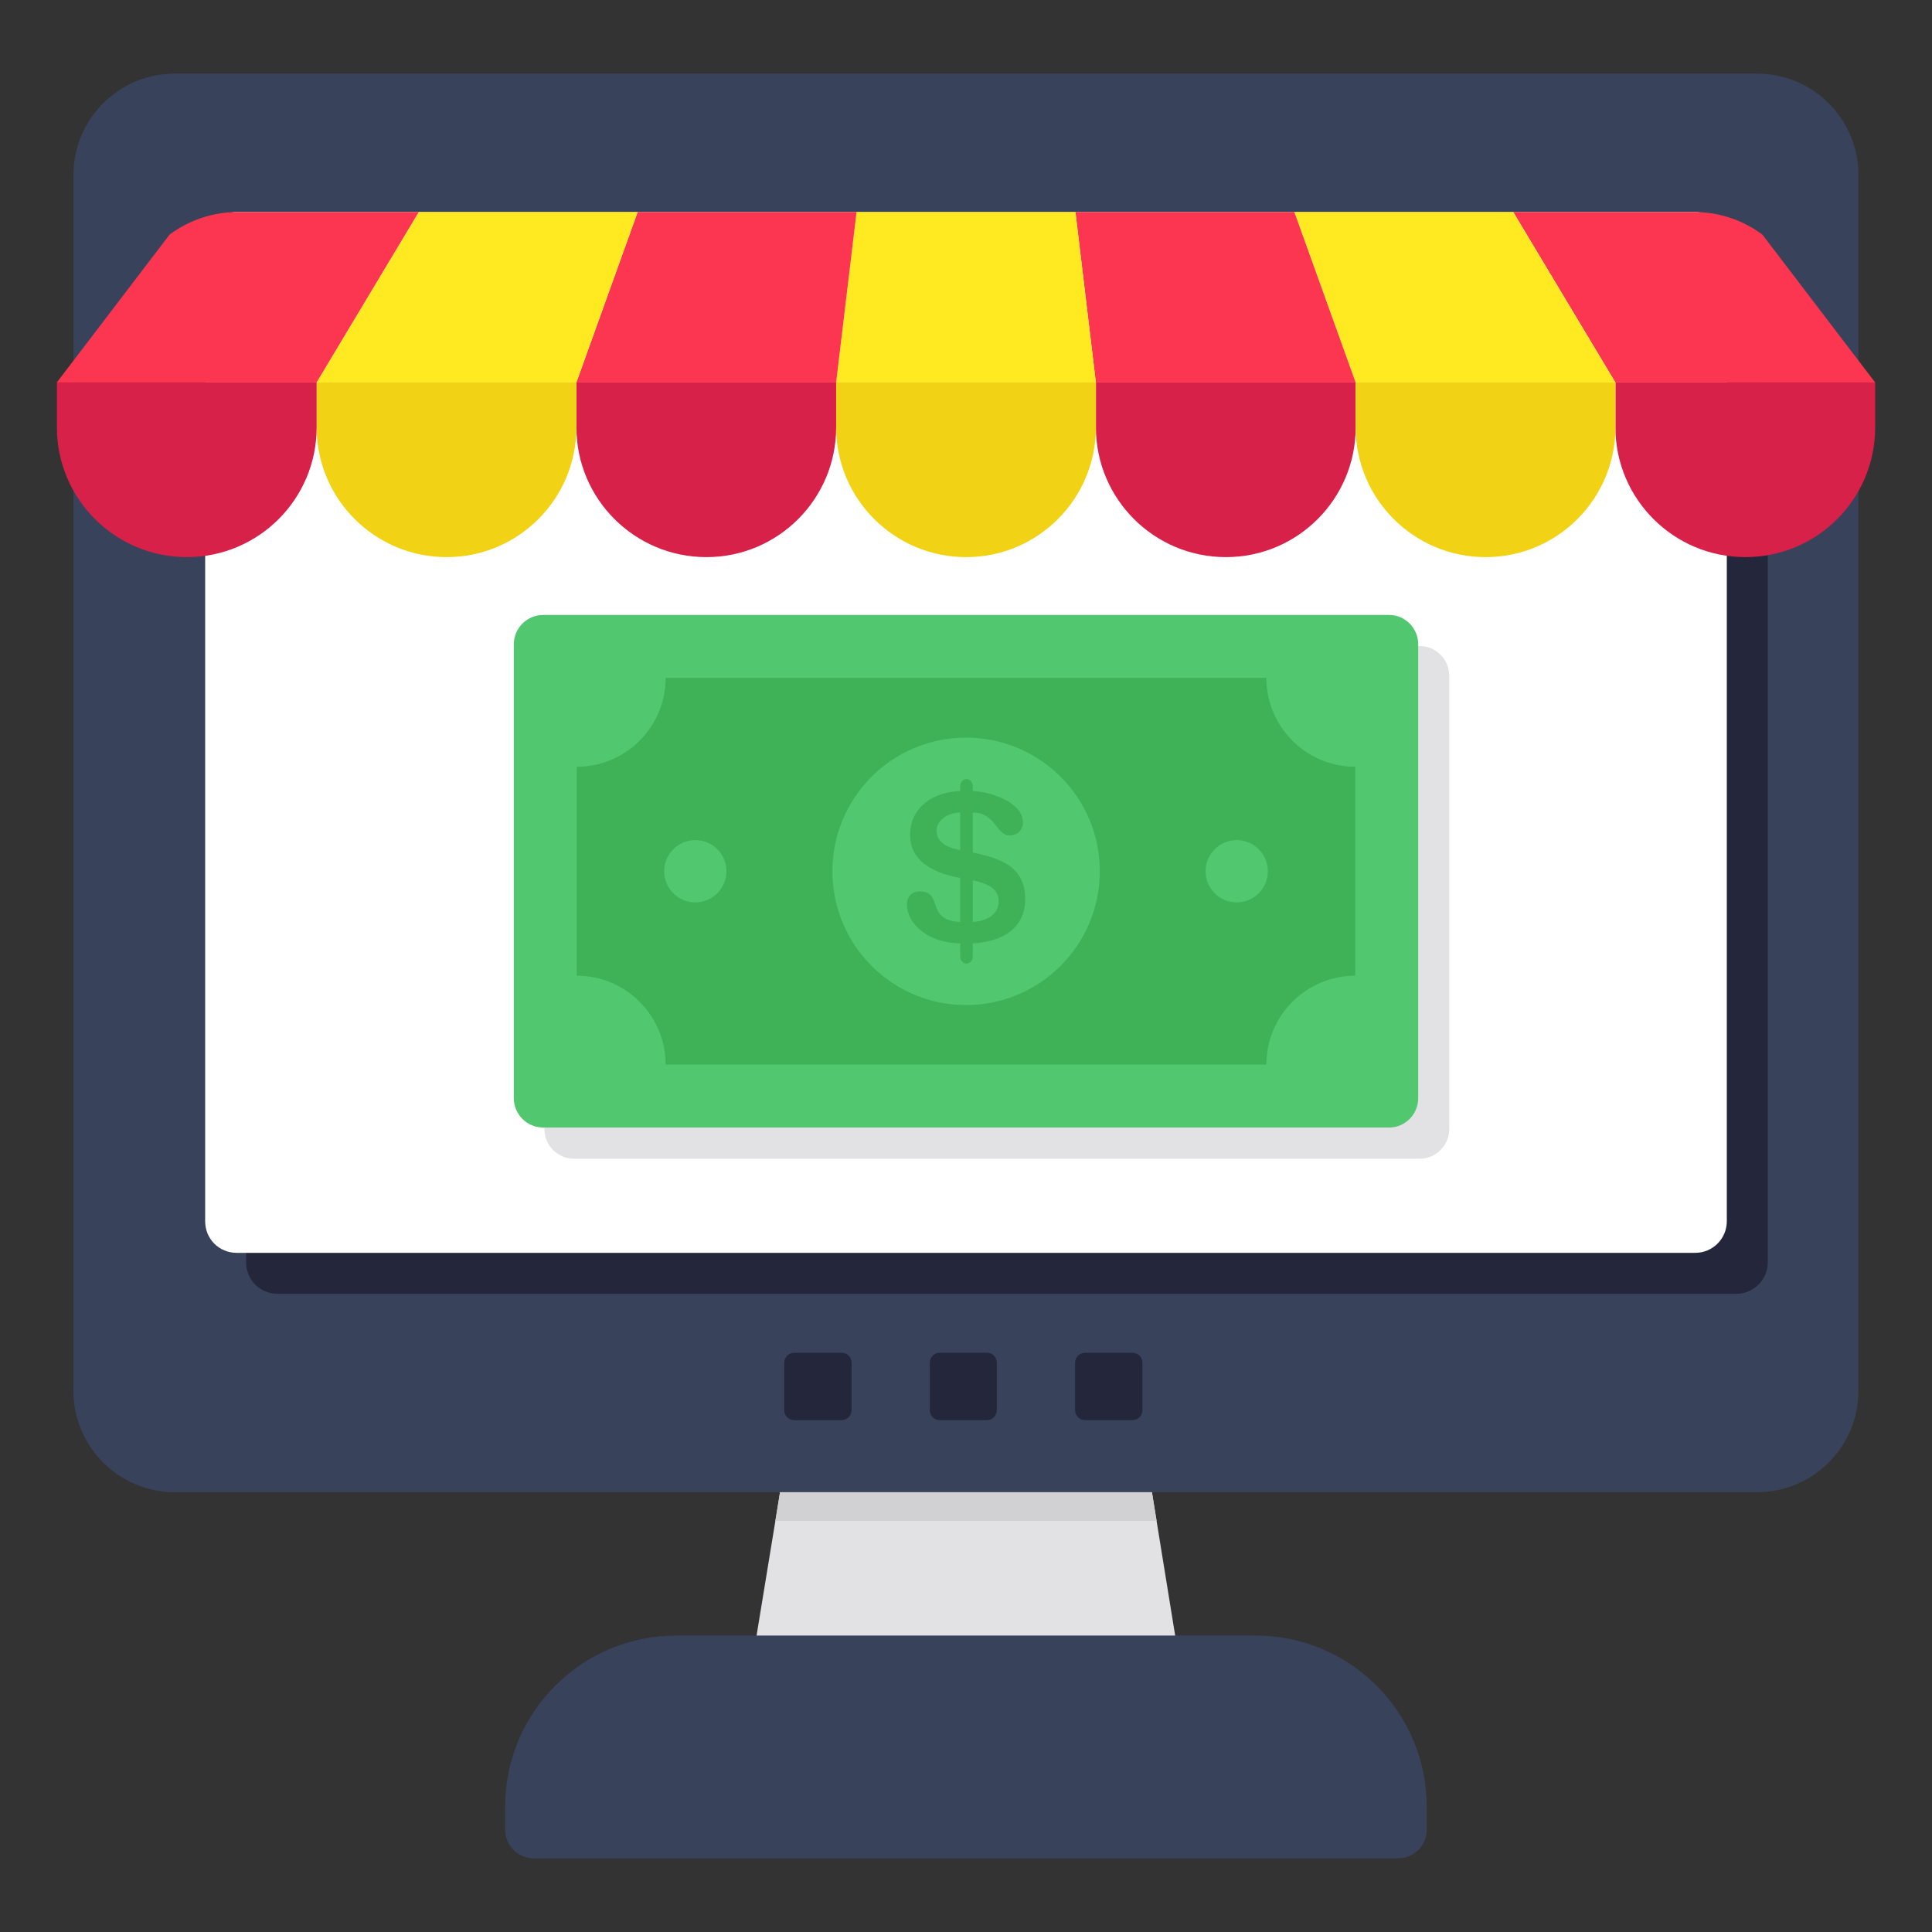 <svg id="Layer_1" enable-background="new 0 0 68 68" viewBox="0 0 68 68" xmlns="http://www.w3.org/2000/svg"><rect x="0" y="0" width="68" height="68" fill="#333333" stroke="none"/><g><g><g><g><g><g><g><g><g><path d="m41.858 60.625h-15.731l1.164-7.099.61-3.762h12.196l.61 3.762z" fill="#e2e2e4"/><path d="m40.708 53.527h-13.416l.61-3.762h12.196z" fill="#d1d1d3"/><g fill="#38425b"><path d="m65.411 6.152v42.807c0 1.96-1.6 3.56-3.561 3.56h-55.705c-1.961 0-3.561-1.6-3.561-3.56v-42.807c0-1.96 1.6-3.56 3.561-3.56h55.705c1.961 0 3.561 1.6 3.561 3.56z"/><path d="m50.216 63.592v.807c0 .548-.447 1.009-1.009 1.009h-30.419c-.562 0-1.009-.461-1.009-1.009v-.807c0-3.33 2.696-6.026 6.026-6.026h20.385c3.33 0 6.026 2.696 6.026 6.026z"/></g></g><g><path d="m62.22 10.015v34.413c0 .619-.505 1.11-1.11 1.11h-51.337c-.62 0-1.11-.491-1.11-1.11v-34.413c0-.605.49-1.11 1.11-1.11h51.337c.605 0 1.11.505 1.11 1.11z" fill="#24263b"/><path d="m60.778 8.573v34.413c0 .619-.505 1.11-1.11 1.11h-51.337c-.62 0-1.11-.491-1.11-1.11v-34.413c0-.605.49-1.11 1.11-1.11h51.337c.605 0 1.11.505 1.11 1.11z" fill="#fff"/></g><g fill="#24263b"><path d="m35.084 47.968v1.661c0 .199-.156.355-.341.355h-1.675c-.184 0-.341-.156-.341-.355v-1.661c0-.199.156-.355.341-.355h1.675c.185 0 .341.156.341.355z"/><path d="m40.21 47.968v1.661c0 .199-.156.355-.355.355h-1.661c-.199 0-.355-.156-.355-.355v-1.661c0-.199.156-.355.355-.355h1.661c.199 0 .355.156.355.355z"/><path d="m29.973 47.968v1.661c0 .199-.156.355-.355.355h-1.661c-.199 0-.355-.156-.355-.355v-1.661c0-.199.156-.355.355-.355h1.661c.199 0 .355.156.355.355z"/></g></g></g></g></g></g><g><g><g><g><path d="m66 13.462v1.579c0 2.523-2.045 4.568-4.568 4.568-2.523 0-4.574-2.045-4.574-4.568v-1.579z" fill="#d82149"/><path d="m62.031 8.258 3.969 5.204h-9.143l-3.596-5.999h6.376c.863 0 1.702.279 2.393.795z" fill="#fc3650"/><path d="m53.261 7.463 3.596 5.999h-9.143l-2.157-5.999z" fill="#ffea21"/><path d="m45.557 7.463 2.157 5.999h-9.143l-.719-5.999z" fill="#fc3650"/><path d="m37.852 7.463.719 5.999h-9.143l.719-5.999z" fill="#ffea21"/><path d="m30.148 7.463-.719 5.999h-9.143l2.157-5.999z" fill="#fc3650"/><path d="m22.443 7.463-2.157 5.999h-9.143l3.596-5.999z" fill="#ffea21"/><path d="m14.738 7.463-3.596 5.999h-9.143l3.969-5.204c.691-.516 1.531-.795 2.393-.795z" fill="#fc3650"/><path d="m47.715 13.462v1.579c0 2.523-2.045 4.568-4.568 4.568-2.523 0-4.574-2.045-4.574-4.568v-1.579z" fill="#d82149"/><path d="m56.857 13.462v1.579c0 2.523-2.045 4.568-4.568 4.568-2.523 0-4.574-2.045-4.574-4.568v-1.579z" fill="#f2d214"/><path d="m29.43 13.462v1.579c0 2.523-2.045 4.568-4.568 4.568-2.523 0-4.574-2.045-4.574-4.568v-1.579z" fill="#d82149"/><path d="m38.572 13.462v1.579c0 2.523-2.045 4.568-4.568 4.568-2.523 0-4.574-2.045-4.574-4.568v-1.579z" fill="#f2d214"/><path d="m20.287 13.462v1.579c0 2.523-2.045 4.568-4.568 4.568-2.523 0-4.574-2.045-4.574-4.568v-1.579z" fill="#f2d214"/><path d="m11.145 13.462v1.579c0 2.523-2.045 4.568-4.568 4.568-2.523 0-4.574-2.045-4.574-4.568v-1.579z" fill="#d82149"/></g></g></g></g></g><g><g><g><g><g><g><g><g><path d="m51.007 23.775v15.972c0 .568-.469 1.036-1.036 1.036h-29.772c-.568 0-1.037-.469-1.037-1.036v-15.972c0-.568.469-1.036 1.037-1.036h29.772c.568 0 1.036.469 1.036 1.036z" fill="#e2e2e4"/></g></g></g></g></g></g></g></g><g><g><g><g><g><g><g><path d="m49.916 22.677v15.975c0 .568-.458 1.033-1.026 1.033h-29.773c-.568 0-1.033-.465-1.033-1.033v-15.975c0-.568.465-1.033 1.033-1.033h29.773c.568 0 1.026.465 1.026 1.033z" fill="#51c76f"/><path d="m47.702 26.988v7.353c-1.728 0-3.13 1.403-3.13 3.13h-21.143c0-1.727-1.403-3.13-3.13-3.13v-7.353c1.727 0 3.13-1.403 3.13-3.13h21.143c0 1.727 1.403 3.13 3.13 3.13z" fill="#3fb257"/><g fill="#51c76f"><circle cx="24.472" cy="30.665" r="1.096"/><circle cx="43.528" cy="30.665" r="1.096"/></g><path d="m38.71 30.665c0 2.598-2.111 4.71-4.71 4.71-2.599 0-4.702-2.112-4.702-4.71 0-2.599 2.104-4.703 4.702-4.703 2.599 0 4.71 2.104 4.71 4.703z" fill="#51c76f"/><g><path d="m33.796 30.902c-1.096-.2-1.763-.682-1.763-1.504 0-1.007.837-1.526 1.763-1.556v-.17c0-.126.097-.252.222-.252.126 0 .222.126.222.252v.17c.578.015 1.763.378 1.763 1.104 0 .289-.215.459-.467.459-.482 0-.474-.793-1.297-.807v1.407c.978.207 1.844.496 1.844 1.637 0 .993-.741 1.496-1.844 1.563v.459c0 .126-.096.252-.222.252-.126 0-.222-.126-.222-.252v-.459c-1.252-.03-1.874-.778-1.874-1.363 0-.296.178-.467.459-.467.83 0 .185 1.022 1.415 1.074v-1.548zm0-2.304c-.504.015-.83.311-.83.63 0 .37.274.585.83.696zm.445 3.852c.445-.03.911-.237.911-.726 0-.504-.511-.652-.911-.741z" fill="#3fb257"/></g></g></g></g></g></g></g></g></g></g></svg>